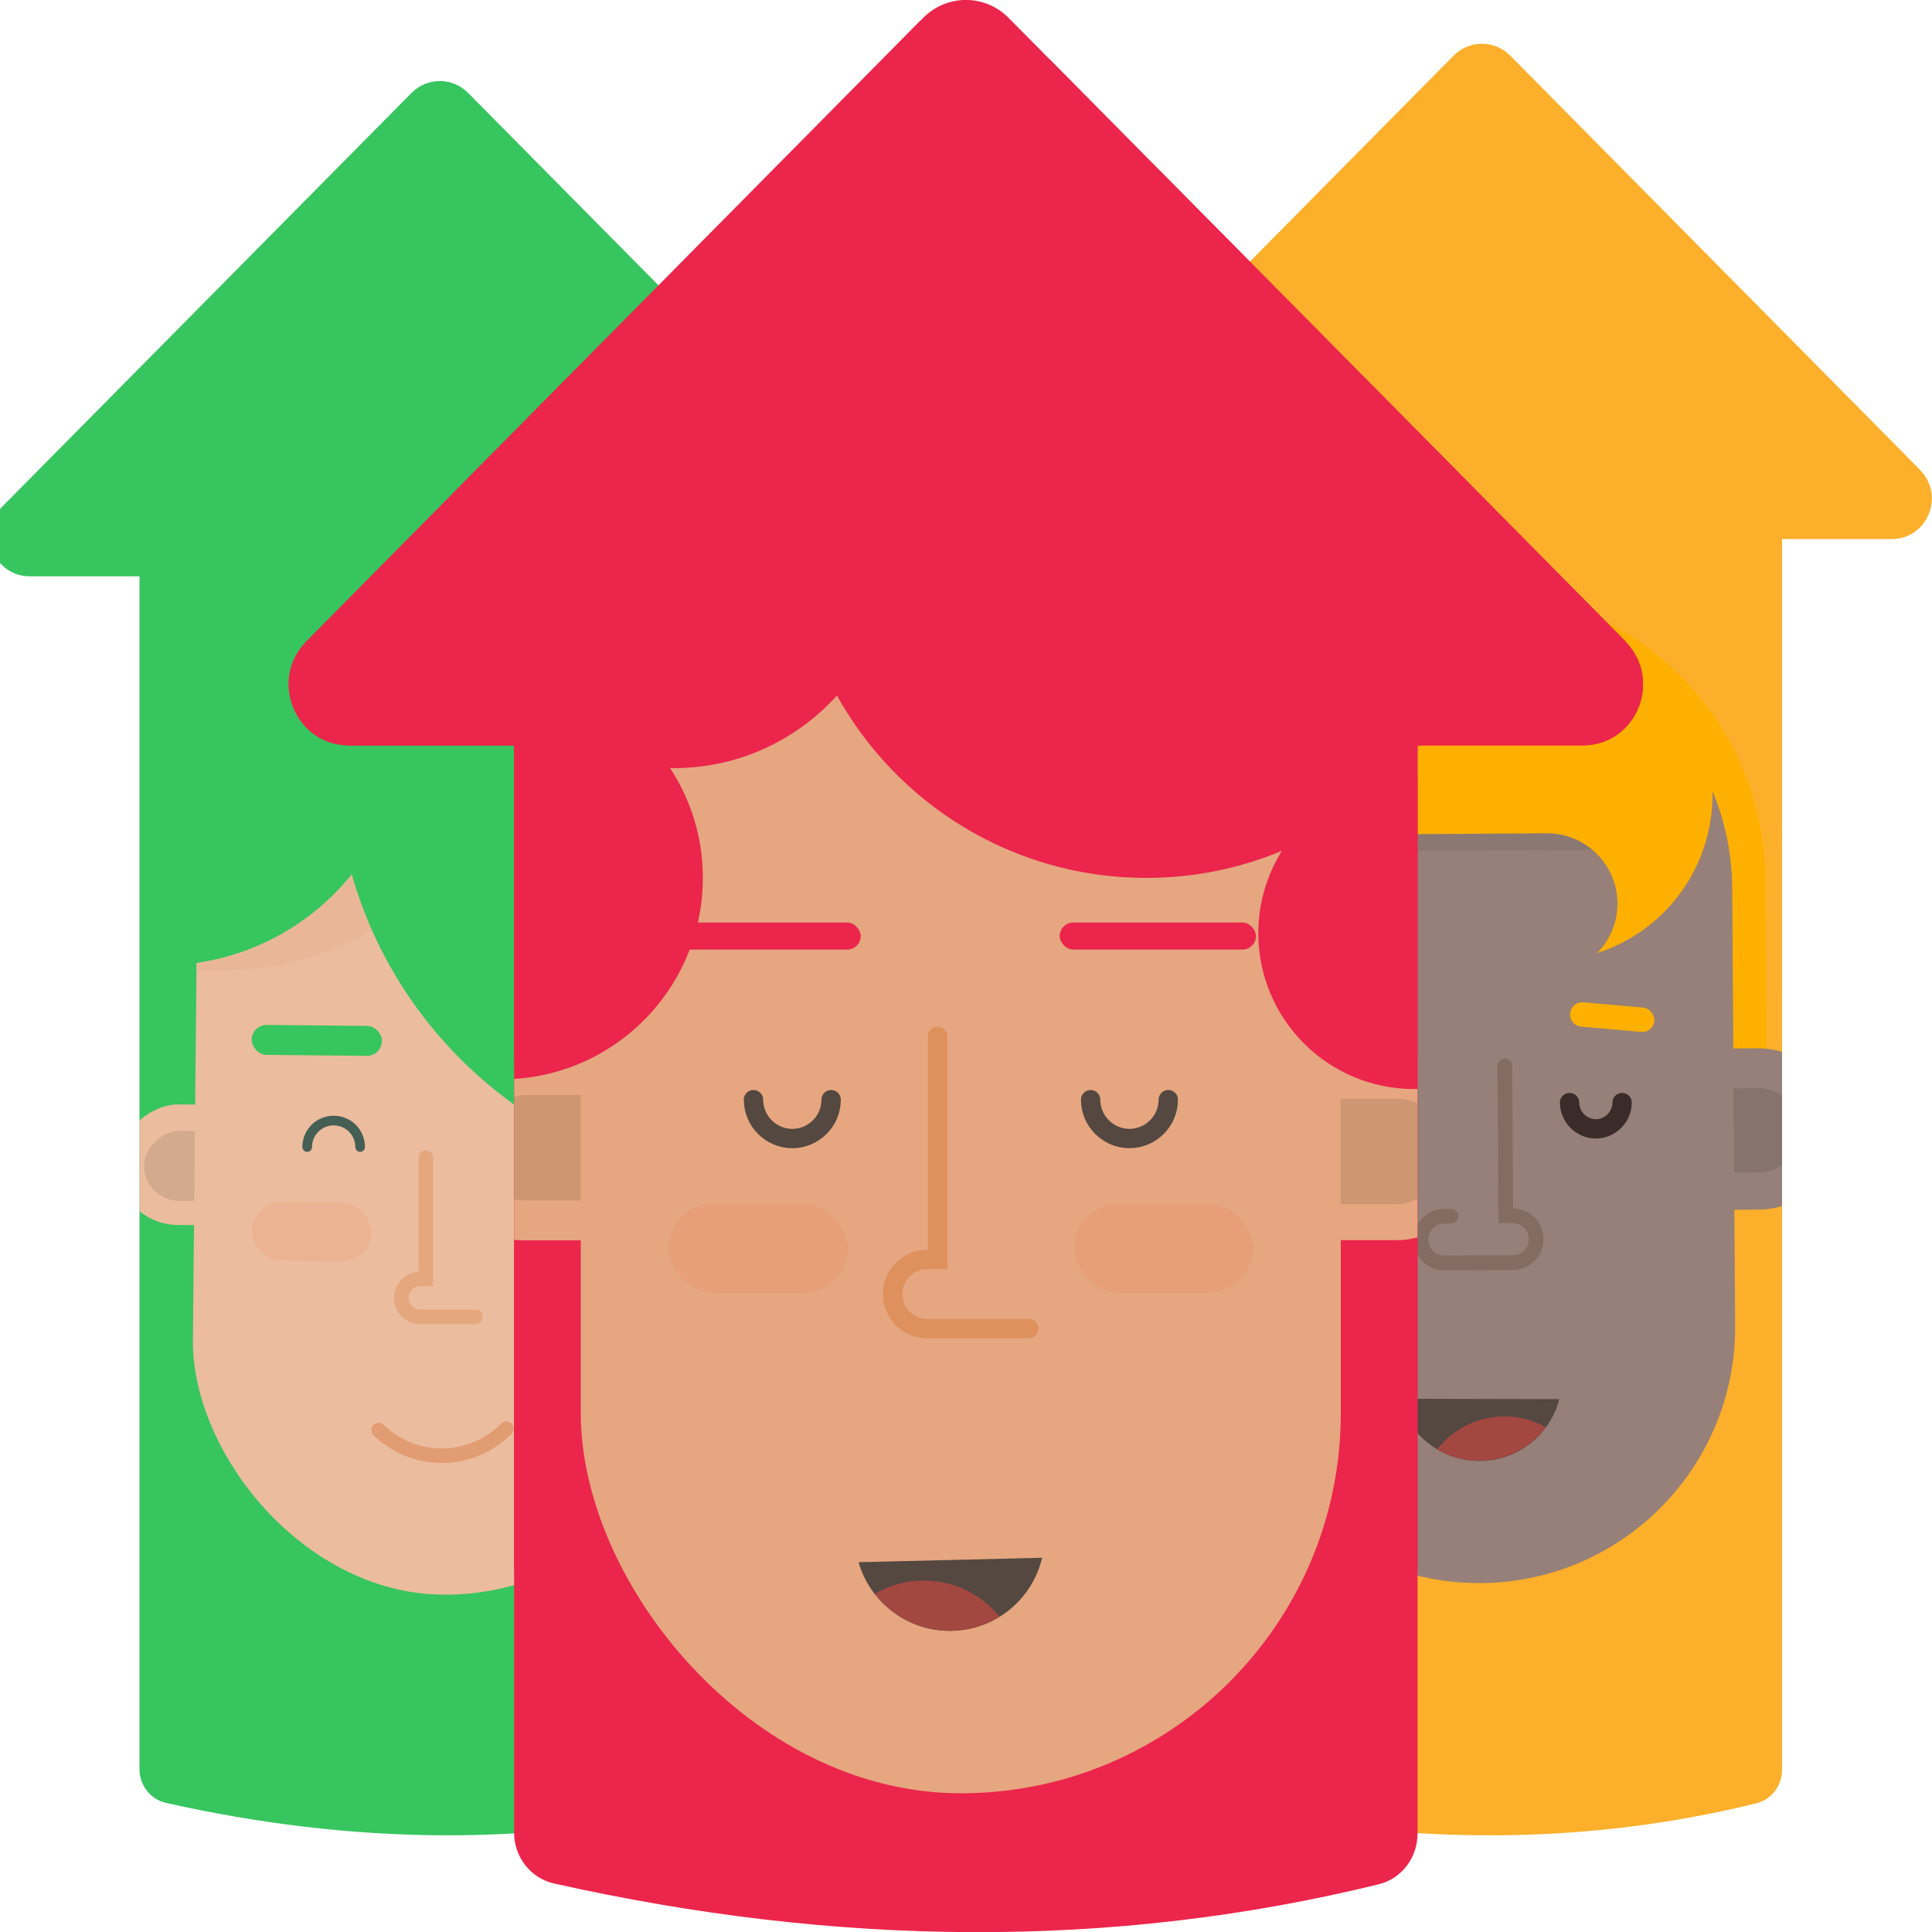 <svg xmlns="http://www.w3.org/2000/svg" width="100" height="100" viewBox="0 0 100 100"><defs><style>.cls-1,.cls-2{fill:#fcaf2a;}.cls-1,.cls-3,.cls-4,.cls-5,.cls-6,.cls-7,.cls-8,.cls-9,.cls-10,.cls-11,.cls-12,.cls-13,.cls-14,.cls-15,.cls-16{stroke-width:0px;}.cls-17{stroke:#3b2c29;}.cls-17,.cls-18,.cls-19,.cls-20,.cls-21,.cls-22,.cls-23{fill:none;stroke-linecap:round;}.cls-17,.cls-21,.cls-22,.cls-23{stroke-linejoin:round;}.cls-24,.cls-16{fill:#37c55f;}.cls-3{fill:#feb000;}.cls-25{clip-path:url(#clippath);}.cls-4{fill:#e5a680;}.cls-18{stroke:#de905d;}.cls-18,.cls-19,.cls-20{stroke-miterlimit:10;}.cls-26,.cls-10{fill:#eb254b;}.cls-19{stroke:#e5a77e;}.cls-19,.cls-21{stroke-width:.75px;}.cls-20{stroke:#846c62;stroke-width:.76px;}.cls-5{fill:#e85b27;}.cls-5,.cls-14{opacity:.1;}.cls-27{clip-path:url(#clippath-1);}.cls-28{clip-path:url(#clippath-2);}.cls-6,.cls-12{opacity:.1;}.cls-6,.cls-12,.cls-29{isolation:isolate;}.cls-6,.cls-14{fill:#000;}.cls-7{fill:#ebbc9e;}.cls-8{fill:#544841;}.cls-9{fill:#f6ad3c;}.cls-11{fill:#e9b797;}.cls-12{fill:#333;}.cls-13{fill:#a34741;}.cls-14{mix-blend-mode:darken;}.cls-15{fill:#968079;}.cls-21{stroke:#e29c71;}.cls-22{stroke:#465f55;stroke-width:.5px;}.cls-23{stroke:#544841;}</style><clipPath id="clippath"><path class="cls-16" d="M45.45,26.26L24.23,4.81c-.81-.82-2.12-.82-2.93,0L.08,26.26c-1.3,1.32-.38,3.57,1.46,3.57h5.68v61.74c0,.84.57,1.57,1.38,1.75,9.69,2.17,19.15,2.29,28.36.02.79-.19,1.34-.92,1.34-1.74V29.83h5.68c1.84,0,2.77-2.25,1.46-3.57Z"/></clipPath><clipPath id="clippath-1"><path class="cls-1" d="M99.39,24.33L78.17,2.88c-.81-.82-2.12-.82-2.93,0l-21.22,21.45c-1.3,1.32-.38,3.57,1.46,3.57h5.68v63.67c0,.84.57,1.57,1.38,1.75,9.69,2.17,19.15,2.29,28.36.02.79-.19,1.34-.92,1.34-1.74V27.9h5.68c1.84,0,2.77-2.25,1.46-3.57Z"/></clipPath><clipPath id="clippath-2"><path class="cls-10" d="M84.14,33.2L52.2.92c-1.22-1.23-3.19-1.23-4.41,0L15.86,33.2c-1.96,1.98-.57,5.38,2.2,5.38h8.55v56.28c0,1.26.86,2.36,2.07,2.63,14.58,3.26,28.82,3.44,42.68.04,1.19-.29,2.01-1.38,2.01-2.62v-56.33h8.55c2.78,0,4.17-3.39,2.2-5.38Z"/></clipPath></defs><g class="cls-29"><g id="Calque_11_-_copie"><path class="cls-24" d="M45.45,26.26L24.23,4.81c-.81-.82-2.12-.82-2.93,0L.08,26.26c-1.3,1.32-.38,3.57,1.46,3.57h5.68v61.74c0,.84.57,1.57,1.38,1.75,9.69,2.17,19.15,2.29,28.36.02.79-.19,1.34-.92,1.34-1.74V29.83h5.68c1.84,0,2.77-2.25,1.46-3.57Z"/><g class="cls-25"><rect class="cls-7" x="9.94" y="53.35" width="6.24" height="13.94" rx="3.12" ry="3.12" transform="translate(73.5 47.84) rotate(90.55)"/><rect class="cls-14" x="11" y="55.03" width="3.62" height="10.7" rx="1.81" ry="1.81" transform="translate(73.31 48.15) rotate(90.55)"/><rect class="cls-7" x="30.1" y="53.56" width="6.24" height="13.94" rx="3.12" ry="3.12" transform="translate(-27.64 93.17) rotate(-89.45)"/><rect class="cls-14" x="31.65" y="55.13" width="3.62" height="10.7" rx="1.81" ry="1.81" transform="translate(-27.33 93.36) rotate(-89.45)"/><rect class="cls-7" x="10.1" y="34.13" width="26.12" height="48.42" rx="13.06" ry="13.06" transform="translate(45.75 116.89) rotate(-179.45)"/><line class="cls-8" x1="23.06" y1="68.89" x2="23.06" y2="68.89"/><path class="cls-11" d="M20.61,35.12l6.16.06c0,.79-.08,1.56-.2,2.32,5.63,1.41,9.78,6.53,9.72,12.6l-.06,6.56h-.69c-6.69-.07-12.55-3.51-16-8.69-2.36,1.45-5.14,2.29-8.11,2.26h-1.25s.05-4.92.05-4.92c.05-5.68,4.7-10.24,10.39-10.19Z"/><rect class="cls-16" x="13.03" y="53.07" width="6.74" height="1.55" rx=".77" ry=".77" transform="translate(32.28 107.85) rotate(-179.45)"/><rect class="cls-9" x="26.63" y="53.2" width="6.74" height="1.55" rx=".77" ry=".77" transform="translate(59.48 108.24) rotate(-179.45)"/><rect class="cls-5" x="13.06" y="62.23" width="6.16" height="3.04" rx="1.52" ry="1.52" transform="translate(31.66 127.65) rotate(-179.45)"/><rect class="cls-5" x="26.99" y="62.36" width="6.16" height="3.04" rx="1.52" ry="1.52" transform="translate(59.53 128.05) rotate(-179.45)"/><path class="cls-16" d="M16.79,33.2h0c2.31,0,4.18,1.88,4.18,4.18h0c0,6.98-5.67,12.65-12.65,12.65h0v-8.37c0-4.67,3.79-8.47,8.47-8.47Z" transform="translate(.4 -.14) rotate(.55)"/><path class="cls-21" d="M19.6,74.02c1.84,1.8,4.81,1.76,6.61-.07h0"/><path class="cls-19" d="M22.04,59.92v6.28s0,0,0,0h-.29c-.54,0-.98.44-.98.98h0c0,.54.44.98.98.98h2.86"/><path class="cls-22" d="M18.64,59.37c0-.76-.61-1.37-1.37-1.37s-1.37.61-1.37,1.37"/><path class="cls-22" d="M30.4,59.37c0-.76-.61-1.37-1.37-1.37s-1.37.61-1.37,1.37"/><path class="cls-16" d="M17.32,30.09h0c12.17,0,22.05,9.88,22.05,22.05h0c0,4.99-4.05,9.04-9.04,9.04h-.27c-7.03,0-12.73-5.7-12.73-12.73v-18.36h0Z" transform="translate(56.24 91.53) rotate(-179.45)"/></g><path class="cls-2" d="M99.39,24.33L78.17,2.88c-.81-.82-2.12-.82-2.93,0l-21.22,21.45c-1.3,1.32-.38,3.57,1.46,3.57h5.68v63.67c0,.84.57,1.57,1.38,1.75,9.69,2.17,19.15,2.29,28.36.02.79-.19,1.34-.92,1.34-1.74V27.9h5.68c1.84,0,2.77-2.25,1.46-3.57Z"/><g class="cls-27"><path class="cls-3" d="M76.22,30.54h0c-8.29.05-14.98,6.83-14.92,15.12h0l.07,10.95c.05,6.96,5.72,12.53,12.68,12.49h0l4.87-.03c6.96-.05,12.56-5.72,12.52-12.68h0l-.07-10.92c-.08-8.29-6.86-14.97-15.15-14.92h0Z"/><path class="cls-15" d="M76.52,58.52h0c.02,2.3,1.89,4.15,4.19,4.16l10.33-.07c2.3-.02,4.15-1.89,4.16-4.19h0c-.02-2.3-1.89-4.15-4.19-4.16l-10.33.07c-2.3.02-4.18,1.89-4.16,4.19Z"/><path class="cls-6" d="M80.27,58.58h0c0,1.21.99,2.18,2.2,2.17l8.53-.06c1.21,0,2.18-.99,2.17-2.2h0c0-1.21-.99-2.18-2.2-2.17l-8.53.06c-1.21,0-2.18.99-2.17,2.2Z"/><path class="cls-15" d="M57.96,58.61h0c.02,2.3,1.89,4.15,4.19,4.16l10.33-.07c2.3-.02,4.15-1.89,4.16-4.19h0c-.02-2.3-1.89-4.15-4.19-4.16l-10.33.07c-2.3.02-4.18,1.89-4.16,4.19Z"/><path class="cls-6" d="M60.09,58.68h0c0,1.21.99,2.18,2.2,2.17l8.53-.06c1.21,0,2.18-.99,2.17-2.2h0c0-1.21-.99-2.18-2.2-2.17l-8.53.06c-1.21,0-2.18.99-2.17,2.2Z"/><path class="cls-15" d="M76.32,32.81h0c-7.32.05-13.21,6.02-13.16,13.34l.15,22.63c.05,7.32,6.02,13.21,13.34,13.16h0c7.32-.05,13.21-6.02,13.16-13.34l-.15-22.63c-.05-7.32-6.02-13.21-13.34-13.16Z"/><path class="cls-3" d="M71.45,49.85l-3.1.35c-.35.03-.62.36-.56.71h0c.03.35.36.62.71.56l3.1-.35c.35-.03.62-.36.56-.71h0c-.03-.35-.36-.59-.71-.56Z"/><path class="cls-3" d="M85.04,52.15l-3.1-.27c-.35-.03-.65.24-.67.59h0c-.03.35.24.65.59.67l3.1.27c.35.03.65-.24.67-.59h0c0-.32-.27-.65-.59-.67Z"/><path class="cls-17" d="M69.49,57.04c0,.74.62,1.36,1.36,1.36h0c.74,0,1.36-.62,1.36-1.36"/><path class="cls-17" d="M81.24,57.07c0,.74.62,1.36,1.36,1.36h0c.74,0,1.36-.62,1.36-1.36"/><path class="cls-12" d="M83.01,33.72l-11.98.08c-2.3.02-4.15,2.33-4.13,5.16h0c.02,2.83,1.9,5.12,4.19,5.11l11.98-.08c2.3-.02,4.15-2.33,4.13-5.16h0c-.02-2.83-1.9-5.12-4.19-5.11Z"/><path class="cls-3" d="M82.67,49.33c.67-.68,1.05-1.6,1.05-2.57h0c-.01-2.01-1.65-3.65-3.68-3.63l-7.26.05c-2.95.02-5.36-2.35-5.38-5.31h0c-.02-2.95,2.35-5.36,5.31-5.38l7.23-.05c4.78,0,8.67,3.84,8.7,8.59h0c.03,3.81-2.37,7.13-5.97,8.3Z"/><path class="cls-8" d="M72.42,72.4c.47,1.84,2.15,3.21,4.14,3.22s3.67-1.35,4.15-3.2l-8.29-.02Z"/><path class="cls-13" d="M80.01,73.87c-.74-.41-1.6-.62-2.51-.54-1.28.11-2.38.75-3.11,1.69.63.37,1.37.59,2.16.59,1.42,0,2.67-.68,3.46-1.74Z"/><path class="cls-20" d="M77.89,55.17l.05,7.76h.35c.68,0,1.21.52,1.22,1.2h0c0,.68-.52,1.21-1.2,1.22l-3.54.02c-.68,0-1.21-.52-1.22-1.2h0c0-.68.52-1.21,1.2-1.22h.35"/></g><path class="cls-26" d="M84.14,33.2L52.2.92c-1.22-1.23-3.19-1.23-4.41,0L15.86,33.2c-1.96,1.98-.57,5.38,2.2,5.38h8.55v56.28c0,1.26.86,2.36,2.07,2.63,14.58,3.26,28.82,3.44,42.68.04,1.19-.29,2.01-1.38,2.01-2.62v-56.33h8.55c2.78,0,4.17-3.39,2.2-5.38Z"/><g class="cls-28"><path class="cls-10" d="M90.71,46.82c0-2.18-1.13-4.09-2.83-5.2,2.34-.89,4.01-3.14,4.01-5.79,0-2.83-1.9-5.21-4.49-5.96.41-.83.65-1.76.65-2.75h0c0-3.42-2.78-6.2-6.2-6.2-.53,0-1.04.07-1.53.2.22-.95.35-1.93.35-2.95,0-7.17-5.81-12.98-12.98-12.98-1.57,0-3.07.29-4.47.81-.93-2.24-3.15-3.82-5.72-3.82h0c-1.83,0-3.47.8-4.6,2.06-2.35-2.33-5.58-3.77-9.15-3.77h0c-5.72,0-10.56,3.7-12.29,8.84-1.05-.47-2.22-.74-3.44-.74-4.67,0-8.45,3.78-8.45,8.45,0,.81.12,1.58.33,2.32-1.05-.42-2.19-.65-3.39-.65-5.08,0-9.19,4.12-9.19,9.19h0c0,2.74,1.21,5.2,3.11,6.88-2.86,1.18-4.88,4-4.88,7.29s1.92,5.96,4.66,7.19c-1.76,1.44-2.89,3.64-2.89,6.1h0c0,4.35,3.53,7.88,7.88,7.88.12,0,.23-.01.35-.02-.82,1.39-1.29,2.99-1.29,4.72,0,5.15,4.17,9.32,9.32,9.32h0c.74,0,1.45-.09,2.14-.26,0,.09-.01.17-.01.26,0,5.15,4.17,9.32,9.32,9.32,4.17,0,7.7-2.74,8.89-6.52,1.12.22,2.27.38,3.43.48.89,3.47,4.03,6.04,7.78,6.04,2.53,0,4.79-1.18,6.27-3.01,1.37.78,2.94,1.24,4.63,1.24,4.58,0,8.38-3.3,9.16-7.66,4.07-.61,7.19-4.11,7.19-8.34,0-.73-.1-1.44-.28-2.11,3.99-.68,7.03-4.14,7.03-8.32h0c0-2.23-.87-4.26-2.29-5.77,2.27-.92,3.88-3.14,3.88-5.75ZM25.47,25.84c-.07-.3-.15-.59-.24-.87.26.09.53.17.81.24-.19.21-.38.42-.57.63Z"/><rect class="cls-4" x="61.86" y="49" width="9.39" height="21" rx="4.7" ry="4.7" transform="translate(126.07 -7.06) rotate(90)"/><rect class="cls-14" x="64.21" y="51.53" width="5.46" height="16.12" rx="2.73" ry="2.73" transform="translate(126.53 -7.34) rotate(90)"/><rect class="cls-4" x="28.2" y="49" width="9.39" height="21" rx="4.7" ry="4.7" transform="translate(-26.61 92.4) rotate(-90)"/><rect class="cls-14" x="29.8" y="51.36" width="5.46" height="16.12" rx="2.73" ry="2.73" transform="translate(-26.89 91.94) rotate(-90)"/><rect class="cls-4" x="30.06" y="19.88" width="39.34" height="72.94" rx="19.67" ry="19.67"/><path class="cls-18" d="M48.53,53.64v11.55h0s-.54,0-.54,0c-.99,0-1.79.81-1.79,1.79h0c0,.99.81,1.79,1.79,1.79h5.26"/><rect class="cls-10" x="54.85" y="47.75" width="10.16" height="1.4" rx=".7" ry=".7"/><rect class="cls-10" x="34.39" y="47.75" width="10.16" height="1.4" rx=".7" ry=".7"/><rect class="cls-5" x="55.59" y="62.32" width="9.27" height="4.57" rx="2.29" ry="2.29"/><rect class="cls-5" x="34.6" y="62.32" width="9.27" height="4.57" rx="2.29" ry="2.29"/><path class="cls-23" d="M60.47,56.92c0,1.11-.91,2.01-2.01,2.01h0c-1.11,0-2.01-.91-2.01-2.01"/><path class="cls-23" d="M43.02,56.92c0,1.11-.91,2.01-2.01,2.01h0c-1.11,0-2.01-.91-2.01-2.01"/><path class="cls-8" d="M53.94,80.63c-.5,2.12-2.37,3.73-4.66,3.78-2.28.06-4.24-1.46-4.84-3.55l9.49-.23Z"/><path class="cls-13" d="M45.28,82.5c.83-.49,1.82-.75,2.86-.68,1.47.09,2.74.8,3.6,1.86-.72.44-1.56.71-2.46.73-1.62.04-3.08-.72-4-1.91Z"/><path class="cls-10" d="M73.19,40.21c-.41,0-.81.04-1.2.1,3.46-3.33,5.63-8,5.63-13.19h0c0-10.11-8.2-18.3-18.3-18.3h0c-7.55,0-14.03,4.57-16.83,11.1-2.13-1.92-4.97-3.05-8.06-2.93h0c-6.29.24-11.19,5.52-10.95,11.81.09,2.32.87,4.45,2.13,6.21-.02,0-.04,0-.06,0-5.76.22-10.25,5.06-10.03,10.82.22,5.76,5.06,10.25,10.82,10.03s10.25-5.06,10.03-10.82c-.07-1.96-.69-3.76-1.69-5.29.21,0,.41.02.62,0,3.2-.12,6.03-1.55,8.02-3.75,3.12,5.62,9.12,9.44,16.01,9.44h0c2.49,0,4.86-.5,7.02-1.4-.77,1.24-1.22,2.69-1.22,4.26,0,4.46,3.61,8.07,8.07,8.07s8.07-3.61,8.07-8.07-3.61-8.07-8.07-8.07Z"/></g></g></g></svg>
